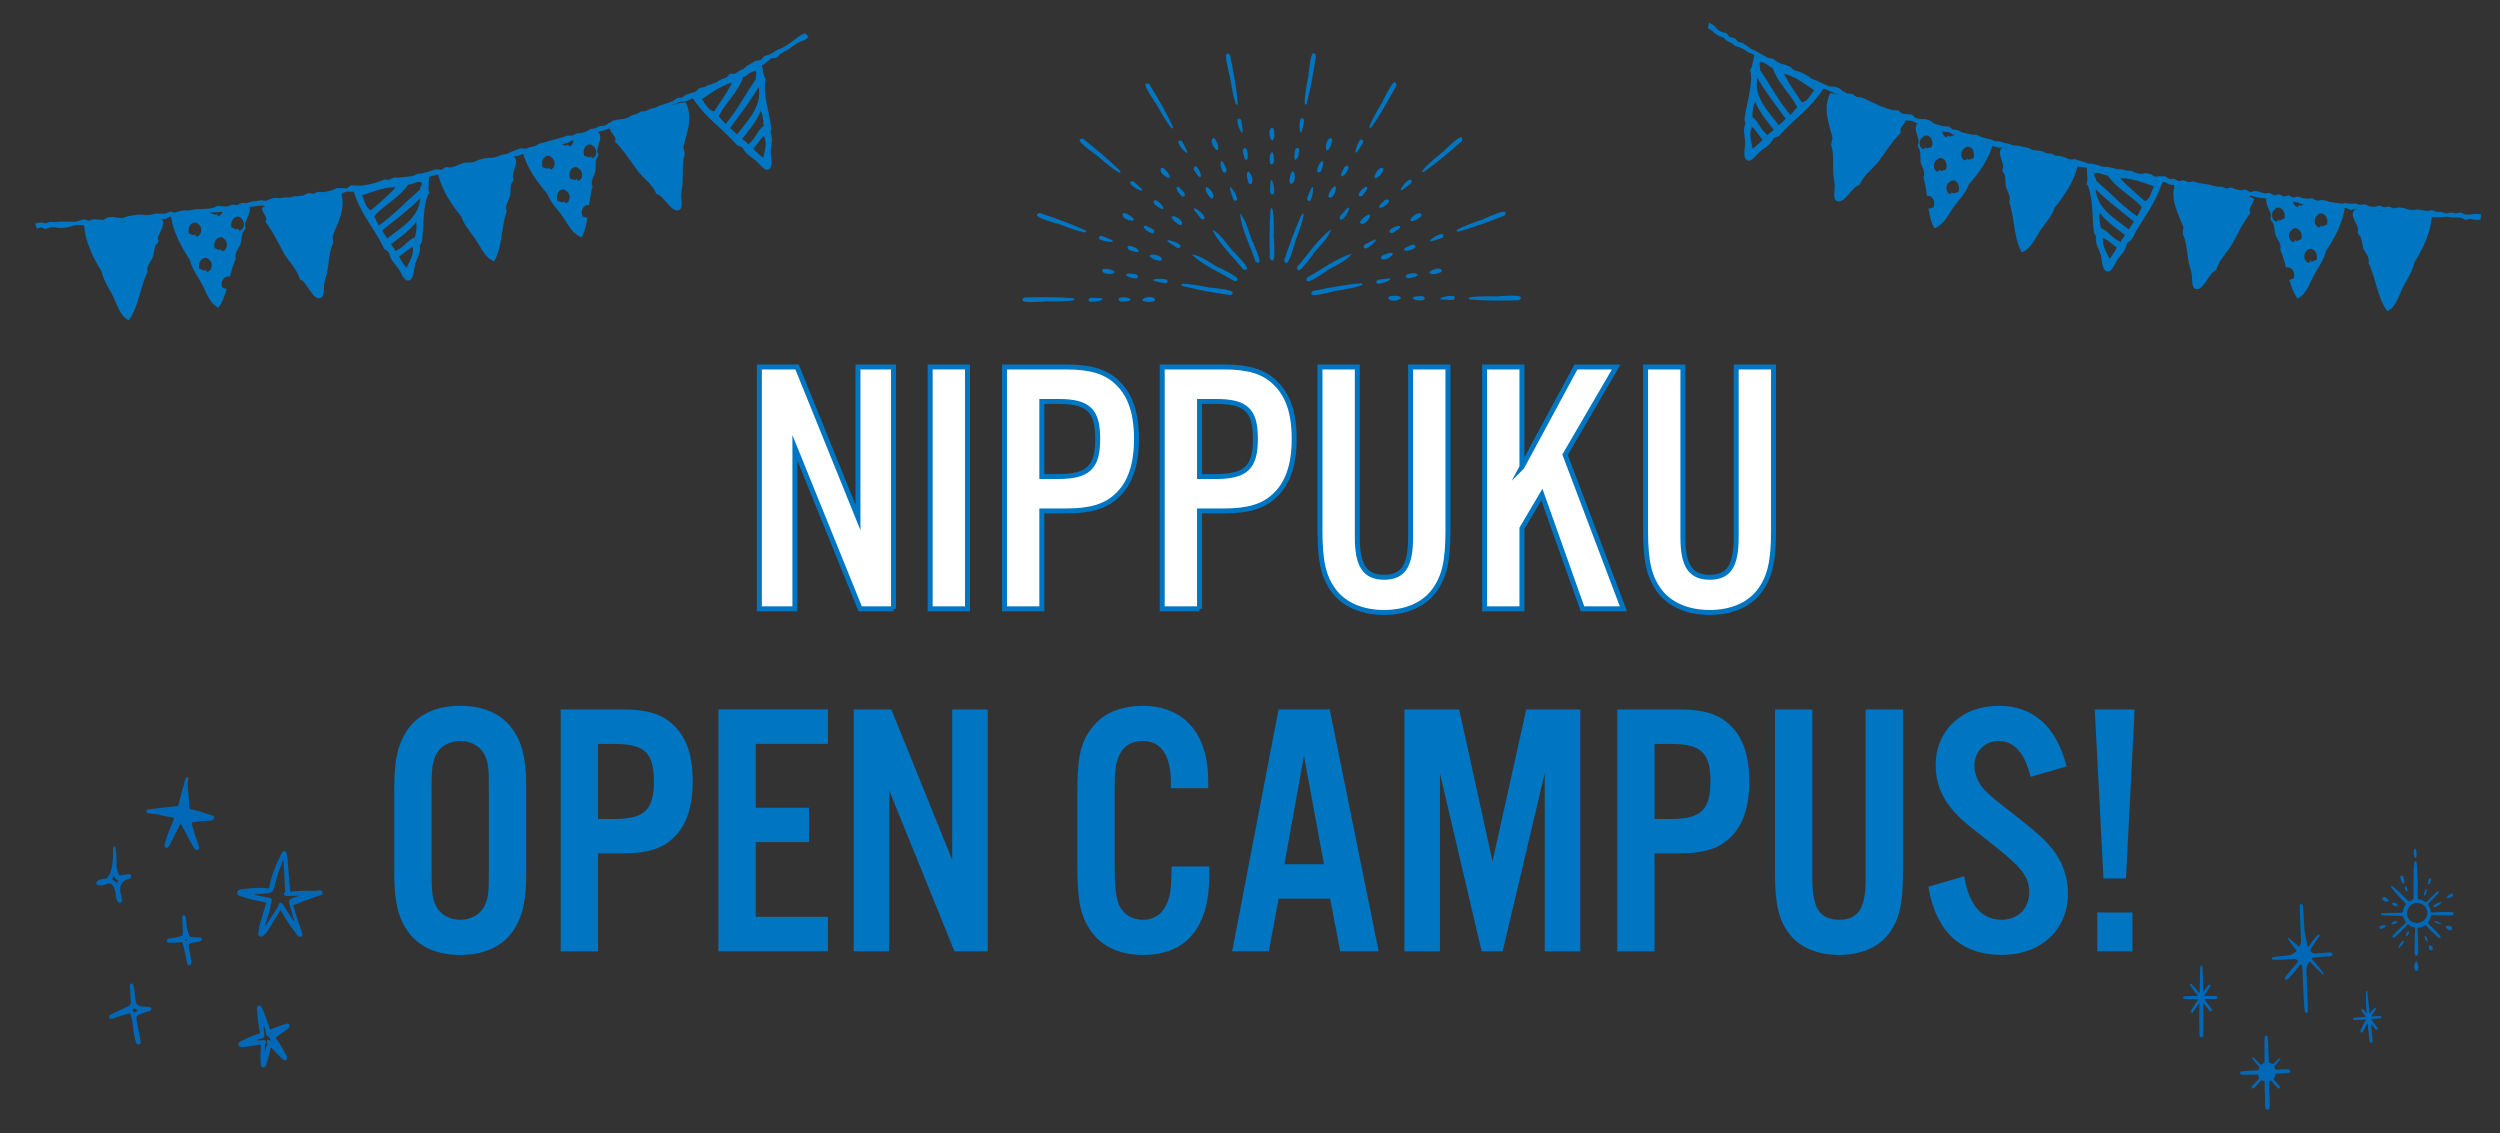 <?xml version="1.0" encoding="UTF-8"?>
<svg id="b" data-name="レイヤー 2" xmlns="http://www.w3.org/2000/svg" viewBox="0 0 750 340">
  <rect x="0" y="0" width="750" height="340" fill="#333333" stroke="none"/>
  <defs>
    <style>
      .j {
        fill: #0068b7;
      }

      .k {
        fill-rule: evenodd;
      }

      .k, .l {
        fill: #0075c2;
      }

      .m {
        fill: none;
      }

      .n {
        fill: #fff;
        stroke: #0075c2;
        stroke-miterlimit: 10;
        stroke-width: 1.49px;
      }
    </style>
  </defs>
  <g id="c" data-name="飾り">
    <g>
      <rect class="m" width="750" height="340"/>
      <g>
        <g>
          <g>
            <g>
              <path class="l" d="M449.76,88.8c1.01,.16,8.68-.86,5.93,1.29-4.9,.11-9.84,.18-14.73-.24-2.41-1.21,7.99-.95,8.8-.91v-.13Z"/>
              <path class="l" d="M418.62,88.71c4.57,.43-1.72,2.71-2.18,.64,.26-.77,1.58-.51,2.18-.64Z"/>
              <path class="l" d="M434.12,89.94c-4.48-.06-.29-1.31,1.48-1.16,.38-.01,.81,.04,.84,.55-.11,1.07-1.6,.51-2.32,.61Z"/>
              <path class="l" d="M426.26,88.83c.65-.17,1.76,.66,.82,1.18-.97,.21-2.65,.23-3.31-.54,.37-.77,1.65-.48,2.49-.64Z"/>
            </g>
            <g>
              <path class="l" d="M445.35,65.5c1-.19,7.86-3.78,6.01-.82-4.57,1.78-9.19,3.54-13.92,4.81-2.68-.32,7.18-3.63,7.95-3.87l-.04-.12Z"/>
              <path class="l" d="M416.06,76.07c4.45-1.16-.69,3.14-1.83,1.34-.02-.81,1.31-1.02,1.83-1.34Z"/>
              <path class="l" d="M431.05,71.92c-4.23,1.47-.72-1.13,.99-1.6,.35-.14,.78-.25,.98,.23,.26,1.04-1.33,1.02-1.97,1.36Z"/>
              <path class="l" d="M423.28,73.57c.55-.38,1.88,.01,1.17,.83-.84,.53-2.42,1.12-3.29,.63,.09-.85,1.38-1.02,2.12-1.46Z"/>
            </g>
            <g>
              <path class="l" d="M433.23,45.11c.87-.52,6.1-6.24,5.37-2.83-3.68,3.23-7.42,6.47-11.44,9.28-2.63,.62,5.51-5.86,6.15-6.35l-.08-.1Z"/>
              <path class="l" d="M409.33,65.07c3.78-2.61,.42,3.18-1.26,1.89-.3-.76,.88-1.41,1.26-1.89Z"/>
              <path class="l" d="M421.99,56.04c-3.47,2.83-1.07-.82,.39-1.84,.28-.25,.65-.5,1-.12,.6,.89-.9,1.41-1.39,1.96Z"/>
              <path class="l" d="M415.26,60.25c.39-.55,1.77-.63,1.39,.38-.6,.79-1.89,1.88-2.88,1.71-.21-.83,.95-1.43,1.49-2.09Z"/>
            </g>
            <g>
              <path class="l" d="M414.88,30.1c.64-.79,3.59-7.95,4.08-4.49-2.35,4.3-4.76,8.61-7.57,12.64-2.26,1.48,3.17-7.4,3.61-8.08l-.11-.07Z"/>
              <path class="l" d="M399.24,57.03c2.66-3.75,1.48,2.85-.54,2.2-.54-.61,.34-1.63,.54-2.2Z"/>
              <path class="l" d="M408.05,44.22c-2.29,3.85-1.28-.4-.27-1.86,.18-.33,.44-.69,.9-.45,.87,.63-.36,1.64-.63,2.31Z"/>
              <path class="l" d="M403.16,50.47c.17-.65,1.45-1.2,1.43-.12-.3,.94-1.13,2.41-2.12,2.59-.48-.71,.41-1.67,.69-2.48Z"/>
            </g>
            <g>
              <path class="l" d="M392.5,22.27c.33-.96,.66-8.7,2.3-5.62-.74,4.84-1.53,9.72-2.79,14.46-1.61,2.16,.45-8.04,.63-8.82l-.13-.03Z"/>
              <path class="l" d="M387.01,52.92c1.22-4.43,2.37,2.17,.25,2.25-.71-.39-.23-1.65-.25-2.25Z"/>
              <path class="l" d="M390.91,37.87c-.84,4.4-1.34,.06-.89-1.66,.05-.37,.18-.8,.69-.73,1.03,.3,.22,1.66,.19,2.39Z"/>
              <path class="l" d="M388.45,45.42c-.06-.67,.95-1.62,1.31-.6,.04,.99-.24,2.65-1.1,3.16-.7-.5-.19-1.71-.2-2.56Z"/>
            </g>
            <g>
              <path class="l" d="M368.79,22.57c-.02-1.02-2.36-8.4,.24-6.06,.96,4.81,1.89,9.66,2.32,14.55-.78,2.59-2.32-7.71-2.43-8.5l-.13,.02Z"/>
              <path class="l" d="M374.11,53.25c-.37-4.58,2.97,1.23,1.01,2.03-.8-.12-.78-1.47-1.01-2.03Z"/>
              <path class="l" d="M372.63,37.77c.72,4.42-1.24,.52-1.4-1.25-.08-.37-.11-.81,.4-.92,1.07-.07,.78,1.49,1,2.18Z"/>
              <path class="l" d="M372.91,45.71c-.28-.61,.34-1.85,1.02-1.01,.38,.92,.68,2.57,.04,3.35-.82-.23-.76-1.54-1.07-2.34Z"/>
            </g>
            <g>
              <path class="l" d="M346.61,30.96c-.36-.95-5.09-7.09-1.85-5.78,2.54,4.19,5.08,8.43,7.16,12.87,.15,2.7-4.82-6.45-5.19-7.16l-.12,.06Z"/>
              <path class="l" d="M362.11,57.97c-1.91-4.18,3.21,.14,1.64,1.57-.8,.16-1.24-1.11-1.64-1.57Z"/>
              <path class="l" d="M355.42,43.93c2.19,3.91-.99,.91-1.74-.7-.2-.32-.38-.72,.06-1.01,.98-.43,1.24,1.13,1.68,1.71Z"/>
              <path class="l" d="M358.39,51.3c-.47-.47-.31-1.86,.61-1.3,.67,.73,1.52,2.18,1.19,3.13-.85,.06-1.24-1.18-1.8-1.83Z"/>
            </g>
            <g>
              <path class="l" d="M328.64,46.43c-.67-.77-7.21-4.92-3.72-4.8,3.82,3.06,7.66,6.19,11.13,9.65,1.07,2.48-6.73-4.41-7.33-4.95l-.09,.1Z"/>
              <path class="l" d="M352.44,66.51c-3.23-3.27,3.06-.97,2.08,.91-.69,.42-1.54-.62-2.08-.91Z"/>
              <path class="l" d="M341.35,55.6c3.39,2.93-.62,1.19-1.88-.06-.3-.23-.6-.55-.29-.97,.77-.74,1.55,.64,2.17,1.03Z"/>
              <path class="l" d="M346.67,61.51c-.61-.28-.93-1.64,.13-1.43,.88,.46,2.18,1.53,2.19,2.54-.78,.35-1.57-.69-2.32-1.11Z"/>
            </g>
            <g>
              <path class="l" d="M317.04,67.12c-.89-.49-8.45-2.16-5.13-3.24,4.64,1.57,9.31,3.19,13.76,5.26,1.85,1.97-7.83-1.84-8.58-2.15l-.05,.12Z"/>
              <path class="l" d="M346.27,77.84c-4.15-1.97,2.55-1.96,2.26,.14-.51,.64-1.66-.06-2.26-.14Z"/>
              <path class="l" d="M332.13,71.39c4.19,1.59-.17,1.33-1.79,.58-.36-.12-.75-.31-.6-.81,.47-.96,1.67,.07,2.39,.22Z"/>
              <path class="l" d="M339.14,75.12c-.67-.06-1.43-1.22-.36-1.39,.98,.13,2.57,.69,2.92,1.64-.61,.6-1.71-.11-2.56-.25Z"/>
            </g>
            <g>
              <path class="l" d="M313.22,90.52c-1.01-.16-8.68,.86-5.93-1.29,4.9-.11,9.84-.18,14.73,.24,2.41,1.21-7.99,.95-8.8,.91v.13Z"/>
              <path class="l" d="M344.36,90.6c-4.57-.43,1.72-2.71,2.18-.64-.26,.77-1.58,.51-2.18,.64Z"/>
              <path class="l" d="M328.85,89.37c4.48,.06,.29,1.31-1.48,1.16-.38,.01-.81-.04-.84-.55,.11-1.07,1.6-.51,2.32-.61Z"/>
              <path class="l" d="M336.72,90.48c-.65,.17-1.76-.66-.82-1.18,.97-.21,2.65-.23,3.31,.54-.37,.77-1.65,.48-2.49,.64Z"/>
            </g>
          </g>
          <g>
            <g>
              <path class="l" d="M399.88,87.53c-1.02,.02-8.4,2.36-6.06-.24,4.81-.96,9.66-1.89,14.55-2.32,2.59,.78-7.71,2.32-8.5,2.43l.02,.13Z"/>
              <path class="l" d="M430.56,82.2c-3.94,.28-.15-2.17,1.62-1.49,1.38,.82-1.01,1.4-1.62,1.49Z"/>
              <path class="l" d="M415.08,83.69c4.46-.72,.51,1.23-1.25,1.4-.37,.08-.81,.11-.92-.4-.07-1.07,1.49-.78,2.18-1Z"/>
              <path class="l" d="M423.02,83.41c-.61,.28-1.85-.34-1.01-1.02,.92-.38,2.57-.68,3.35-.04-.23,.82-1.54,.76-2.34,1.07Z"/>
            </g>
            <g>
              <path class="l" d="M397.9,81.42c-.95,.36-7.09,5.09-5.78,1.85,4.34-2.37,8.84-5.84,13.44-7.14-1.66,2.3-5.23,3.59-7.73,5.18l.06,.12Z"/>
              <path class="l" d="M424.91,65.93c-4.18,1.91,.14-3.21,1.57-1.64,.16,.8-1.11,1.24-1.57,1.64Z"/>
              <path class="l" d="M410.87,72.61c3.95-2.2,.9,.98-.7,1.74-.32,.2-.72,.38-1.01-.06-.43-.98,1.13-1.24,1.71-1.68Z"/>
              <path class="l" d="M418.23,69.64c-.48,.47-1.86,.31-1.3-.61,.73-.67,2.18-1.52,3.13-1.19,.06,.85-1.18,1.24-1.83,1.8Z"/>
            </g>
            <g>
              <path class="l" d="M393.95,76.36c-.77,.67-4.92,7.21-4.8,3.72,3.27-3.71,6.31-8.51,10.19-11.31-.78,2.73-3.68,5.16-5.49,7.51l.1,.09Z"/>
              <path class="l" d="M414.03,52.56c-3.27,3.23-.97-3.06,.91-2.08,.42,.69-.62,1.54-.91,2.08Z"/>
              <path class="l" d="M403.12,63.65c3.58-4.37,.31,3.09-1.03,2.17-.74-.77,.64-1.55,1.03-2.17Z"/>
              <path class="l" d="M409.02,58.34c-.28,.61-1.64,.93-1.43-.13,.46-.88,1.53-2.18,2.54-2.19,.35,.78-.69,1.57-1.11,2.32Z"/>
            </g>
            <g>
              <path class="l" d="M388.5,72.96c-.49,.89-2.16,8.45-3.24,5.13,1.57-4.64,3.19-9.31,5.26-13.76,1.97-1.85-1.84,7.84-2.15,8.58l.12,.05Z"/>
              <path class="l" d="M399.23,43.73c-1.97,4.15-1.96-2.55,.14-2.26,.64,.51-.06,1.66-.14,2.26Z"/>
              <path class="l" d="M392.77,57.88c1.61-4.22,1.32,.17,.58,1.79-.12,.36-.31,.75-.81,.6-.96-.47,.07-1.67,.22-2.39Z"/>
              <path class="l" d="M396.51,50.86c-.06,.67-1.22,1.43-1.39,.36,.13-.98,.69-2.57,1.64-2.92,.6,.61-.11,1.71-.25,2.56Z"/>
            </g>
            <g>
              <path class="l" d="M382.22,71.62c-.16,1.01,.86,8.68-1.29,5.93-.11-4.9-.18-9.84,.24-14.73,1.21-2.41,.95,7.99,.91,8.8h.13Z"/>
              <path class="l" d="M382.31,40.49c-.43,4.57-2.71-1.72-.64-2.18,.77,.26,.51,1.58,.64,2.18Z"/>
              <path class="l" d="M381.08,55.99c.06-4.48,1.31-.29,1.16,1.48,.01,.38-.04,.81-.55,.84-1.07-.11-.51-1.6-.61-2.32Z"/>
              <path class="l" d="M382.19,48.12c.17,.65-.66,1.76-1.18,.82-.21-.97-.23-2.65,.54-3.31,.77,.37,.48,1.65,.64,2.49Z"/>
            </g>
            <g>
              <path class="l" d="M375.87,72.52c.19,1,3.78,7.86,.82,6.01-1.58-4.69-4.21-9.72-4.7-14.48,1.97,2.04,2.63,5.77,3.76,8.51l.12-.04Z"/>
              <path class="l" d="M365.29,43.23c1.16,4.45-3.14-.69-1.34-1.83,.81-.02,1.02,1.31,1.34,1.83Z"/>
              <path class="l" d="M369.44,58.22c-1.48-4.27,1.13-.72,1.6,.99,.14,.35,.25,.78-.23,.98-1.04,.26-1.02-1.33-1.36-1.97Z"/>
              <path class="l" d="M367.79,50.45c.38,.55-.01,1.88-.83,1.17-.53-.84-1.12-2.42-.63-3.29,.85,.09,1.02,1.38,1.46,2.12Z"/>
            </g>
            <g>
              <path class="l" d="M370.2,75.53c.52,.87,6.24,6.1,2.83,5.37-3.09-3.87-7.28-7.69-9.37-12,2.55,1.24,4.44,4.52,6.44,6.71l.1-.08Z"/>
              <path class="l" d="M350.25,51.63c2.61,3.78-3.18,.42-1.89-1.26,.76-.3,1.41,.88,1.89,1.26Z"/>
              <path class="l" d="M359.27,64.29c-3.68-4.28,3.1,.23,1.96,1.39-.89,.6-1.42-.9-1.96-1.39Z"/>
              <path class="l" d="M355.06,57.55c.55,.39,.63,1.77-.38,1.39-.79-.6-1.88-1.89-1.71-2.88,.83-.21,1.43,.95,2.09,1.49Z"/>
            </g>
            <g>
              <path class="l" d="M365.9,80.3c.79,.64,7.95,3.59,4.49,4.08-4.23-2.58-9.48-4.74-12.91-8.07,2.82,.29,5.72,2.73,8.35,4.11l.07-.11Z"/>
              <path class="l" d="M338.98,64.66c3.75,2.66-2.85,1.48-2.2-.54,.61-.54,1.63,.34,2.2,.54Z"/>
              <path class="l" d="M351.79,73.48c-3.88-2.32,.4-1.27,1.86-.27,.33,.18,.69,.44,.45,.9-.63,.87-1.64-.36-2.31-.63Z"/>
              <path class="l" d="M345.53,68.58c.65,.17,1.2,1.45,.12,1.43-.94-.3-2.41-1.13-2.59-2.12,.71-.48,1.67,.41,2.48,.69Z"/>
            </g>
            <g>
              <path class="l" d="M363.49,86.25c.96,.33,8.7,.66,5.62,2.3-4.84-.74-9.72-1.53-14.46-2.79-2.17-1.61,8.04,.45,8.82,.63l.03-.13Z"/>
              <path class="l" d="M332.85,80.77c4.43,1.22-2.17,2.37-2.25,.25,.39-.71,1.65-.23,2.25-.25Z"/>
              <path class="l" d="M347.9,84.67c-4.4-.84-.06-1.34,1.66-.89,.37,.05,.8,.18,.73,.69-.3,1.03-1.66,.22-2.39,.19Z"/>
              <path class="l" d="M340.34,82.21c.67-.06,1.62,.95,.6,1.31-.99,.04-2.65-.24-3.16-1.1,.5-.7,1.71-.19,2.56-.2Z"/>
            </g>
          </g>
        </g>
        <g>
          <path class="n" d="M268.06,182.65h-10.01l-19.58-48.3v48.3h-10.66V110.09h11.31l18.27,45.14v-45.14h10.66v72.56Z"/>
          <path class="n" d="M290.25,182.65h-11.2V110.09h11.2v72.56Z"/>
          <path class="n" d="M312.55,182.65h-11.2V110.09h18.6c7.29,0,11.86,1.41,15.23,4.68,3.92,3.7,5.77,9.14,5.77,16.86s-1.85,13.27-5.77,16.97c-3.37,3.26-7.94,4.68-15.23,4.68h-7.4v29.37Zm4.9-39.7c9.03,0,11.86-2.72,11.86-11.31s-2.83-11.2-11.86-11.2h-4.9v22.52h4.9Z"/>
          <path class="n" d="M359.86,182.65h-11.2V110.09h18.6c7.29,0,11.86,1.41,15.23,4.68,3.92,3.7,5.77,9.14,5.77,16.86s-1.85,13.27-5.77,16.97c-3.37,3.26-7.94,4.68-15.23,4.68h-7.4v29.37Zm4.9-39.7c9.03,0,11.86-2.72,11.86-11.31s-2.83-11.2-11.86-11.2h-4.9v22.52h4.9Z"/>
          <path class="n" d="M434.38,110.09v49.17c0,9.14-1.09,13.82-4.13,17.95-3.15,4.24-8.49,6.53-15.01,6.53s-11.97-2.28-15.12-6.53c-3.05-4.13-4.13-8.81-4.13-17.95v-49.17h11.2v51.02c0,8.59,2.28,12.07,8.05,12.07s7.94-3.48,7.94-12.07v-51.02h11.2Z"/>
          <path class="n" d="M456.57,140.12l16.21-30.02h12.08l-15.34,26.32,17.51,46.23h-12.29l-12.18-34.27-5.98,10.12v24.15h-11.2V110.09h11.2v30.02Z"/>
          <path class="n" d="M532.06,110.09v49.17c0,9.14-1.09,13.82-4.13,17.95-3.15,4.24-8.48,6.53-15.01,6.53s-11.97-2.28-15.12-6.53c-3.05-4.13-4.13-8.81-4.13-17.95v-49.17h11.2v51.02c0,8.59,2.28,12.07,8.05,12.07s7.94-3.48,7.94-12.07v-51.02h11.2Z"/>
          <path class="l" d="M157.87,262.33c0,8.16-1.2,13.05-4.13,17.19-3.26,4.57-8.7,6.96-15.66,6.96s-12.4-2.39-15.66-6.96c-2.94-4.13-4.13-9.03-4.13-17.19v-26.43c0-8.16,1.2-13.05,4.13-17.19,3.26-4.57,8.7-6.96,15.66-6.96s12.4,2.39,15.66,6.96c2.94,4.13,4.13,9.03,4.13,17.19v26.43Zm-28.39-.22c0,5.77,.33,7.72,1.41,9.9,1.31,2.39,4.02,3.92,7.18,3.92s5.87-1.52,7.18-3.92c1.2-2.28,1.41-4.02,1.41-9.9v-26c0-5.87-.22-7.61-1.41-9.9-1.31-2.39-4.02-3.92-7.18-3.92s-5.87,1.52-7.18,3.92c-1.09,2.18-1.41,4.13-1.41,9.9v26Z"/>
          <path class="l" d="M179.41,285.39h-11.2v-72.56h18.6c7.29,0,11.86,1.41,15.23,4.68,3.92,3.7,5.77,9.14,5.77,16.86s-1.85,13.27-5.77,16.97c-3.37,3.26-7.94,4.68-15.23,4.68h-7.4v29.37Zm4.9-39.7c9.03,0,11.86-2.72,11.86-11.31s-2.83-11.2-11.86-11.2h-4.9v22.52h4.9Z"/>
          <path class="l" d="M248.37,223.16h-21.65v19.15h15.99v10.33h-15.99v22.41h21.65v10.33h-32.85v-72.56h32.85v10.33Z"/>
          <path class="l" d="M296.34,285.39h-10.01l-19.58-48.3v48.3h-10.66v-72.56h11.31l18.27,45.14v-45.14h10.66v72.56Z"/>
          <path class="l" d="M351.27,236.44v-1.52c0-8.38-2.94-12.62-8.48-12.62-3.05,0-5.44,1.31-6.64,3.59-1.41,2.39-1.74,4.57-1.74,10.44v24.15c0,5.55,.33,8.38,1.2,10.77,1.09,2.83,3.92,4.68,7.18,4.68,4.13,0,6.85-2.39,8.05-7.18,.44-1.85,.54-3.48,.65-8.81h11.31v2.5c0,15.77-6.85,24.04-19.91,24.04-7.29,0-13.05-2.83-16.21-8.05-2.72-4.46-3.48-8.7-3.48-19.47v-20.34c0-11.53,.87-15.56,4.24-20.12,3.15-4.35,8.59-6.74,15.34-6.74,12.4,0,19.69,8.27,19.69,22.52v2.18h-11.2Z"/>
          <path class="l" d="M383.58,269.61l-2.94,15.77h-10.99l13.92-72.56h15.34l14.69,72.56h-11.53l-3.04-15.77h-15.45Zm7.61-42.86l-5.87,32.53h11.86l-5.98-32.53Z"/>
          <path class="l" d="M474.08,285.39h-10.66v-53.41l-12.62,53.41h-6.31l-12.51-53.41v53.41h-10.66v-72.56h16.43l10.01,45.58,10.12-45.58h16.21v72.56Z"/>
          <path class="l" d="M496.37,285.39h-11.2v-72.56h18.6c7.29,0,11.86,1.41,15.23,4.68,3.92,3.7,5.77,9.14,5.77,16.86s-1.85,13.27-5.77,16.97c-3.37,3.26-7.94,4.68-15.23,4.68h-7.4v29.37Zm4.9-39.7c9.03,0,11.86-2.72,11.86-11.31s-2.83-11.2-11.86-11.2h-4.9v22.52h4.9Z"/>
          <path class="l" d="M570.89,212.83v49.17c0,9.14-1.09,13.82-4.13,17.95-3.15,4.24-8.48,6.53-15.01,6.53s-11.97-2.28-15.12-6.53c-3.05-4.13-4.13-8.81-4.13-17.95v-49.17h11.2v51.02c0,8.59,2.28,12.07,8.05,12.07s7.94-3.48,7.94-12.07v-51.02h11.2Z"/>
          <path class="l" d="M609.18,233.06c-1.74-7.18-5-10.77-9.57-10.77-4.13,0-7.29,3.15-7.29,7.4,0,2.5,1.09,5.22,3.05,7.29q1.85,2.07,9.57,7.94c6.09,4.79,8.38,6.85,10.77,9.79,2.94,3.59,4.68,8.38,4.68,13.27,0,10.99-8.05,18.49-19.91,18.49s-19.69-6.64-21.97-20.45l10.77-3.15c1.42,8.7,5.22,13.05,11.21,13.05,4.89,0,8.27-3.37,8.27-8.27,0-4.57-2.28-7.51-10.77-14.14-10.12-7.94-10.55-8.38-13.27-11.86-2.61-3.37-4.02-7.61-4.02-12.07,0-10.44,7.83-17.84,18.93-17.84,10.33,0,17.3,6.2,20.34,18.17l-10.77,3.15Z"/>
          <path class="l" d="M631.04,263.52l-2.61-50.69h11.97l-2.61,50.69h-6.74Zm8.7,21.86h-10.55v-11.64h10.55v11.64Z"/>
        </g>
        <g>
          <g id="d" data-name="hSPVzG">
            <path class="j" d="M659.82,300.94c-.15,.04-.18,.18-.25,.27-.52,.75-1.03,1.5-1.55,2.25-.04,.05-.07,.11-.11,.15-.14,.17-.32,.27-.53,.14-.23-.15-.21-.36-.08-.57,.3-.47,.61-.93,.91-1.4,.38-.58,.77-1.16,1.15-1.74,.05-.08,.17-.16,.09-.26-.04-.05-.16-.04-.25-.04-1.13,.03-2.25,.02-3.38-.03-.16,0-.33-.03-.49-.05-.23-.03-.38-.14-.37-.39,.01-.25,.19-.35,.41-.37,.44-.04,.88-.07,1.33-.08,.72-.02,1.44-.02,2.16-.03,.13,0,.32,.07,.39-.05,.07-.13-.11-.23-.18-.34-.51-.69-1.04-1.37-1.55-2.06-.13-.17-.25-.35-.36-.53-.11-.2-.35-.42-.08-.63,.27-.2,.43,.08,.59,.25,.67,.71,1.27,1.48,1.89,2.23,.08,.1,.16,.19,.26,.3,.11-.14,.07-.28,.08-.41,.04-2.02,.07-4.05,.12-6.07,0-.42,.04-.83,.07-1.25,.02-.23,.02-.5,.33-.51,.31,0,.34,.27,.34,.49,.06,1.4,.11,2.81,.15,4.21,.03,.91,.03,1.82,.04,2.73,0,.12,.01,.25,.02,.38,.16-.01,.19-.14,.25-.22,.37-.52,.72-1.04,1.09-1.55,.16-.21,.35-.54,.66-.32,.32,.22,.07,.52-.06,.74-.42,.68-.87,1.34-1.3,2.01-.11,.18-.37,.37-.29,.54,.09,.18,.39,.07,.6,.07,.82,0,1.64-.02,2.47-.03,.11,0,.23,0,.34,.01,.26,.05,.45,.19,.44,.48,0,.27-.18,.41-.43,.45-.16,.02-.33,.02-.49,.02-.97,0-1.94,0-2.92,0-.02,.21,.11,.29,.19,.39,.58,.75,1.17,1.49,1.76,2.24,.06,.08,.12,.16,.18,.24,.16,.23,.28,.49,0,.7-.27,.21-.5,.06-.69-.17-.49-.61-.98-1.23-1.47-1.84-.08-.1-.13-.22-.28-.28-.08,.14-.04,.29-.04,.44,.03,2.91,.09,5.82,.04,8.73,0,.19-.01,.38-.05,.57-.07,.28-.24,.48-.56,.47-.3,0-.47-.19-.53-.45-.05-.19-.05-.4-.06-.6-.05-2.92,0-5.85,0-8.77,0-.15,.04-.3-.04-.44Z"/>
          </g>
          <g>
            <g id="e" data-name="wHSS7w">
              <path class="j" d="M692.45,284.13c.78-1.11,1.53-2.14,2.37-3.11,.17-.19,.35-.38,.55-.55,.13-.12,.31-.21,.47-.05,.16,.16,.01,.3-.07,.43-.85,1.31-1.7,2.62-2.56,3.92-.18,.27-.16,.43,.06,.65,.46,.46,.94,.7,1.63,.62,1.31-.15,2.63-.22,3.94-.32,.25-.02,.49,0,.69,.17,.17,.15,.2,.35,.15,.56-.07,.27-.29,.4-.54,.42-.42,.04-.84,.06-1.26,.09-1.21,.09-2.41,.18-3.62,.27-.09,0-.19,.02-.28,.04-.53,.12-.58,.26-.22,.67,.91,1.05,1.85,2.07,2.68,3.18,.25,.34,.49,.69,.64,1.08,.03,.07,.15,.17,.03,.25-.1,.06-.17-.04-.24-.1-.57-.53-1.15-1.04-1.7-1.58-.7-.7-1.4-1.41-2.06-2.15-.26-.28-.36-.2-.51,.07-.42,.78-.7,1.59-.67,2.49,.13,3.4,.26,6.79,.39,10.19,.02,.6,.04,1.2,.05,1.79,0,.31-.02,.65-.4,.69-.43,.05-.5-.32-.54-.63-.18-1.28-.27-2.57-.33-3.86-.13-2.92-.24-5.84-.37-8.76-.02-.4-.07-.78-.28-1.13-.15-.26-.25-.25-.42-.02-.98,1.29-2.03,2.52-3.11,3.73-.2,.22-.41,.44-.64,.63-.21,.17-.45,.2-.67,0-.2-.19-.18-.42-.05-.64,.21-.37,.49-.68,.76-1,1-1.17,2-2.33,2.96-3.53,.2-.25,.18-.39-.06-.59-.33-.27-.67-.4-1.12-.37-1.75,.12-3.5,.27-5.25,.25-.29,0-.57-.03-.86-.04-.23,0-.45-.06-.47-.34-.01-.28,.22-.35,.43-.4,.75-.16,1.5-.25,2.26-.33,.7-.07,1.41-.14,2.11-.19,.69-.04,1.29-.32,1.84-.71,.2-.14,.4-.28,.6-.41,.24-.15,.26-.28,.06-.51-.82-.98-1.56-2.03-2.22-3.12-.04-.07-.08-.14-.12-.21-.06-.1-.12-.21-.01-.29,.09-.07,.18,.01,.25,.08,.23,.19,.46,.39,.68,.58,.69,.6,1.39,1.18,2.06,1.79,.25,.23,.35,.17,.48-.12,.27-.59,.42-1.2,.37-1.85-.22-3.35-.31-6.71-.38-10.07,0-.26,.02-.51,.34-.56,.32-.05,.48,.15,.55,.42,.16,.57,.16,1.16,.2,1.74,.12,1.97,.18,3.94,.35,5.9,.08,.9,.35,1.78,.53,2.66,.13,.64,.23,1.28,.44,1.9,.02,.06,.06,.12,.12,.24Z"/>
            </g>
            <g id="f" data-name="iTDQTj">
              <path class="j" d="M680.91,328.34c0,1.11,0,2.22,0,3.32,0,.23,0,.47-.05,.69-.07,.33-.26,.57-.63,.57-.36,0-.56-.23-.63-.57-.05-.24-.06-.49-.07-.73-.05-2.26-.09-4.52-.14-6.79,0-.22,.07-.48-.27-.53-.32-.05-.6-.4-.96,.05-.54,.68-1.18,1.29-1.78,1.93-.22,.23-.47,.41-.75,.15-.28-.26-.14-.52,.09-.76,.6-.62,1.18-1.25,1.79-1.86,.21-.21,.33-.39,.13-.67-.17-.23-.01-.65-.32-.75-.26-.09-.58,0-.87,0-1.11,.02-2.22,.04-3.32,.06-.18,0-.37,0-.55-.02-.31-.03-.54-.17-.54-.51,0-.31,.19-.49,.48-.52,.52-.06,1.04-.11,1.56-.15,1.03-.07,2.06-.12,3.09-.17,.21-.01,.39-.01,.45-.28,.05-.27,.35-.5,.04-.83-.54-.59-1.03-1.22-1.54-1.84-.11-.13-.21-.26-.3-.41-.09-.15-.27-.3-.06-.48,.19-.15,.32,.02,.43,.13,.33,.32,.66,.64,.98,.98,.31,.32,.6,.66,.92,.98,.07,.07,.15,.27,.28,.13,.26-.29,.58-.44,.9-.62,.16-.08,.08-.31,.08-.48,0-1.99,0-3.97,0-5.96,0-.41,.04-.83,.07-1.24,.02-.26,.15-.45,.42-.46,.28-.01,.43,.18,.46,.43,.06,.52,.11,1.04,.13,1.56,.07,1.86,.14,3.72,.19,5.58,0,.34,.05,.61,.46,.64,.06,0,.12,.03,.17,.07,.5,.45,.83,.18,1.2-.22,.37-.41,.79-.77,1.2-1.14,.11-.1,.24-.25,.4-.12,.19,.15,.04,.31-.07,.44-.48,.58-.96,1.17-1.47,1.72-.37,.4,.02,.71,.06,1.06,.04,.29,.32,.16,.5,.16,1.03-.02,2.06-.06,3.09-.09,.18,0,.37,.01,.55,.05,.25,.06,.39,.23,.4,.5,0,.26-.13,.45-.38,.52-.2,.06-.42,.08-.64,.09-1.01,.06-2.03,.11-3.04,.15-.27,.01-.39,.08-.39,.37,0,.31-.13,.58-.34,.79-.34,.34-.26,.59,.05,.9,.46,.46,.87,.95,1.3,1.44,.1,.11,.2,.24,.27,.37,.1,.18,.1,.36-.08,.5-.17,.13-.35,.11-.51-.02-.13-.11-.24-.23-.36-.36-.49-.55-.98-1.1-1.46-1.67-.15-.18-.29-.22-.52-.14-.24,.08-.24,.24-.24,.43,0,1.22,0,2.43,0,3.65h.13Z"/>
            </g>
            <g id="g" data-name="Rvyysr">
              <g>
                <path class="j" d="M725.32,265.3c0,.96,0,2.54,0,4.11,0,.29,.09,.4,.36,.43,.68,.09,1.3,.33,1.84,.74,.27,.21,.39,.03,.55-.13,.87-.85,1.73-1.72,2.62-2.55,.24-.22,.57-.72,.87-.43,.32,.31-.17,.62-.39,.86-.84,.91-1.7,1.79-2.57,2.67-.2,.21-.26,.34-.07,.6,.4,.53,.61,1.15,.7,1.8,.04,.28,.13,.36,.43,.34,1.75-.1,3.5-.18,5.25-.16,.27,0,.55,.04,.82,.09,.21,.03,.33,.18,.35,.39,.02,.24-.1,.42-.32,.47-.26,.06-.54,.08-.81,.08-1.75,.02-3.5,.04-5.25-.08-.32-.02-.42,.09-.47,.38-.09,.6-.33,1.16-.71,1.64-.22,.28-.14,.42,.08,.63,1.09,1.04,2.16,2.12,3.15,3.25,.11,.13,.22,.26,.32,.4,.11,.15,.13,.32-.01,.47-.16,.16-.35,.15-.51,.03-.18-.13-.35-.28-.51-.43-1.07-.99-2.11-2.02-3.09-3.1-.23-.26-.39-.3-.67-.09-.46,.35-1.02,.5-1.58,.56-.36,.04-.44,.17-.42,.51,.15,2.26,.19,4.53,.22,6.79,0,.38-.1,.7-.32,1-.11,.14-.23,.17-.4,.18-.25,.02-.21-.19-.26-.31-.12-.27-.16-.55-.15-.85,.06-2.21,0-4.43,.18-6.64,.04-.49-.07-.74-.59-.83-.47-.08-.91-.29-1.25-.67-.2-.23-.35-.17-.54,.04-1.15,1.23-2.32,2.44-3.57,3.56-.21,.19-.44,.49-.74,.2-.31-.3-.05-.55,.17-.78,1.15-1.23,2.35-2.41,3.6-3.53,.21-.18,.18-.32,.03-.51-.3-.38-.52-.81-.63-1.28-.07-.31-.24-.39-.54-.39-1.84-.05-3.68,0-5.51-.15-.28-.02-.68,.05-.7-.33-.02-.43,.43-.34,.67-.35,1.78-.06,3.57-.09,5.36-.1,.37,0,.54-.06,.58-.48,.06-.64,.29-1.24,.69-1.75,.23-.29,.2-.46-.05-.72-1.32-1.37-2.67-2.72-3.83-4.24-.17-.22-.57-.49-.3-.76,.24-.23,.51,.16,.72,.32,1.51,1.2,2.85,2.58,4.21,3.94,.25,.25,.42,.24,.78,.15,.91-.23,.98-.77,.97-1.59-.05-2.71-.02-5.43,.01-8.14,0-.59,.1-1.19,.19-1.77,.03-.2,.09-.45,.4-.45,.31,0,.27,.22,.3,.43,.33,1.95,.17,3.93,.39,6.52Zm-3.22,8.67c.03,1.75,1.08,2.85,2.97,2.92,1.67,.05,3.1-1.32,3.15-2.97,.05-1.6-1.39-3.03-3.06-3.05-1.65-.02-3.02,1.36-3.05,3.11Z"/>
                <path class="j" d="M724.31,289.9c-.04-.44,.07-.84,.3-1.22,.08-.12,.12-.23,.29-.24,.19,0,.19,.14,.25,.26,.32,.63,.41,1.29,.3,1.99-.05,.3-.17,.54-.5,.56-.36,.03-.53-.19-.58-.52-.04-.27-.05-.55-.08-.82Z"/>
                <path class="j" d="M724.09,255.72c.02-.3,0-.58,.12-.83,.07-.14,.15-.27,.34-.25,.16,.02,.25,.12,.27,.26,.1,.69,.3,1.36,.11,2.07-.05,.17-.1,.36-.28,.38-.22,.03-.33-.17-.38-.34-.14-.43-.13-.87-.17-1.28Z"/>
                <path class="j" d="M721.31,264.38c0,.1,0,.12,0,.13-.04,.21,0,.52-.2,.58-.24,.07-.36-.22-.47-.4-.27-.42-.44-.89-.53-1.38-.05-.26,0-.53,.3-.62,.29-.08,.45,.11,.56,.33,.22,.45,.29,.94,.33,1.35Z"/>
                <path class="j" d="M734.35,277.73c.35,0,.63,.02,.87,.14,.34,.17,.51,.46,.37,.84-.12,.34-.54,.49-.9,.33-.38-.18-.66-.48-.92-.8-.18-.22-.13-.41,.18-.47,.15-.03,.3-.03,.38-.04Z"/>
                <path class="j" d="M715.92,270.48c-.38-.06-.75-.16-1.05-.44-.19-.17-.3-.38-.18-.64,.13-.27,.37-.33,.65-.27,.4,.09,.72,.3,.98,.61,.13,.15,.31,.35,.21,.54-.1,.21-.37,.2-.61,.2Z"/>
                <path class="j" d="M732.59,270.65c-.58,.67-1.28,1.17-2.1,1.47-.15,.05-.35,.09-.46-.1-.1-.16-.02-.31,.1-.41,.72-.58,1.52-.93,2.46-.97Z"/>
                <path class="j" d="M734.44,269.47c-.19,0-.31,.02-.39-.1-.09-.13,.02-.23,.09-.32,.27-.38,.64-.67,1.03-.91,.26-.16,.51-.08,.66,.17,.15,.24,.08,.49-.14,.63-.4,.26-.84,.45-1.26,.52Z"/>
                <path class="j" d="M715.21,277.54c.17,.04,.44-.02,.52,.19,.09,.25-.15,.4-.34,.51-.35,.22-.73,.38-1.15,.39-.18,0-.35-.05-.41-.24-.06-.18,0-.34,.15-.46,.35-.28,.77-.35,1.23-.39Z"/>
                <path class="j" d="M728.63,284.22c.04-.22-.05-.55,.34-.61,.37-.06,.9,.5,.89,.92,0,.34-.19,.55-.53,.58-.39,.04-.69-.33-.69-.89Z"/>
                <path class="j" d="M721.11,282.53c-.04,.25-.19,.48-.34,.71-.25,.39-.54,.75-.91,1.04-.07,.06-.15,.15-.27,.07-.1-.07-.12-.15-.06-.26,.32-.61,.68-1.19,1.11-1.72,.08-.1,.19-.14,.32-.11,.13,.03,.14,.14,.14,.27Z"/>
                <path class="j" d="M718.01,270.76c.42,.05,.77,.18,1.06,.44,.15,.13,.25,.3,.13,.5-.11,.18-.28,.24-.48,.2-.35-.08-.67-.26-.94-.49-.13-.1-.2-.25-.14-.41,.07-.19,.23-.23,.37-.23Z"/>
                <path class="j" d="M728.35,264.94c.12-.46,.2-.82,.3-1.18,.06-.21,.22-.31,.43-.26,.22,.05,.31,.23,.26,.43-.1,.38-.25,.74-.38,1.11-.07,.19-.23,.26-.41,.19-.17-.06-.2-.21-.2-.28Z"/>
                <path class="j" d="M717.79,277.3c-.14-.02-.3,.05-.36-.13-.05-.15,.04-.26,.15-.35,.37-.27,.77-.44,1.23-.46,.19,0,.36,.05,.39,.25,.03,.17-.1,.29-.25,.35-.38,.16-.77,.28-1.17,.34Z"/>
                <path class="j" d="M728.01,266.58c.08,.74-.15,1.32-.4,1.89-.05,.11-.15,.19-.29,.17-.1-.02-.14-.1-.13-.19,.05-.69,.19-1.33,.82-1.87Z"/>
                <path class="j" d="M728.27,282.62c-.53-.38-.78-.9-.88-1.5-.02-.12-.04-.25,.11-.3,.11-.04,.2,.01,.26,.11,.35,.51,.53,1.07,.51,1.69Z"/>
                <path class="j" d="M722.25,267.13c-.03,.16,.04,.31-.12,.36-.14,.04-.23-.05-.29-.16-.19-.34-.39-.68-.42-1.09,0-.17-.03-.36,.21-.4,.19-.03,.28,.1,.33,.25,.11,.36,.2,.72,.29,1.03Z"/>
                <path class="j" d="M732.43,277.34c-.78-.07-1.33-.38-1.9-.65-.1-.05-.16-.14-.11-.25,.04-.11,.14-.14,.25-.11,.62,.18,1.24,.37,1.76,1.01Z"/>
                <path class="j" d="M721.92,280.89c-.13-.02-.15-.09-.13-.19,.07-.39,.17-.77,.42-1.09,.13-.18,.33-.24,.46-.02,.15,.25,0,.5-.15,.71-.16,.24-.33,.48-.59,.59Z"/>
              </g>
            </g>
            <g id="h" data-name="naA9HS">
              <path class="j" d="M709.78,305.84c-.81,.04-1.61,.09-2.41,.13-.31,.02-.62,.03-.94,.03-.23,0-.48-.03-.49-.32-.01-.28,.21-.36,.45-.37,.97-.08,1.94-.16,2.91-.24,.14-.01,.33,.05,.39-.09,.05-.12-.1-.22-.18-.32-.32-.46-.66-.9-.98-1.36-.13-.18-.27-.4-.01-.58,.22-.15,.39,.01,.53,.18,.3,.37,.6,.74,.96,1.18-.05-.82-.09-1.54-.15-2.26-.1-1.3-.08-2.6-.07-3.9,0-.17,.02-.33,.08-.5,.03-.09,.05-.19,.16-.19,.13,0,.14,.13,.15,.24,.11,.98,.22,1.96,.32,2.94,.13,1.2,.25,2.4,.38,3.64,.26-.14,.34-.37,.48-.55,.28-.34,.54-.7,.88-.99,.14-.12,.29-.2,.45-.05,.14,.13,.09,.29,0,.43-.35,.55-.71,1.09-1.06,1.64-.07,.11-.21,.23-.15,.34,.08,.13,.26,.05,.39,.04,.6-.03,1.19-.07,1.79-.1,.13,0,.26-.01,.39,0,.19,.02,.36,.09,.37,.32,0,.22-.13,.34-.33,.36-.4,.05-.8,.09-1.2,.13-.43,.04-.86,.06-1.28,.09-.08,0-.2-.04-.24,.07-.04,.1,.06,.16,.11,.23,.49,.65,.99,1.3,1.49,1.96,.06,.08,.13,.17,.19,.25,.15,.21,.27,.46,.02,.65-.28,.22-.48,.02-.65-.2-.32-.41-.62-.83-.94-1.24-.07-.1-.12-.23-.32-.28,.07,.7,.15,1.38,.22,2.06,.1,.98,.2,1.97,.3,2.95,0,.06,.01,.13,0,.19-.02,.24-.11,.44-.38,.47-.28,.03-.47-.11-.51-.37-.09-.56-.17-1.13-.22-1.7-.12-1.16-.22-2.33-.33-3.49,0-.09,0-.18-.11-.27-.43,.7-.79,1.43-1.14,2.16-.08,.16-.16,.33-.27,.47-.12,.16-.31,.19-.49,.1-.17-.08-.23-.24-.21-.43,.04-.25,.14-.47,.24-.7,.36-.79,.79-1.55,1.23-2.3,.08-.13,.2-.24,.18-.45Z"/>
            </g>
          </g>
        </g>
        <g>
          <path class="k" d="M42.34,86.91c.54-1.87,1.12-3.71,1.94-5.33-.53-1.55,.98-3.1,1.44-4.11,.43-.92,.4-2.38,.9-3.69,.17-.45,.73-.75,.87-1.2,.12-.39-.18-.94-.09-1.33,.42-1.8,2.82-4.48,.76-5.78-1.94-.12-4.29,.42-6.45,.63-.3,.03-.58,.04-.87,.07l-3.71,.23c-4.35,.19-8.16,.19-11.92,1.19,.46,5.36,2.95,10.11,5.33,13.96,.51,2.86,2.41,5.26,3.58,7.77,1.15,2.47,2,5.52,4.46,6.76,1.22-1.55,2.01-3.47,2.67-5.51l1.1-3.66Z"/>
          <path class="k" d="M73.52,67.2c.36-1.81,2.67-4.56,.56-5.8-1.93-.06-4.27,.56-6.42,.84-.3,.04-.58,.06-.87,.1,.21,.94-.09,2.01-1.09,2.43-.5,.11-.53-.34-.65-.7-.36,.86-1.29-.11-1.93-.19-.09-.42-.08-.82-.03-1.19-4.34,.34-8.15,.46-11.88,1.58,.63,5.34,3.29,10.01,5.79,13.77,.6,2.84,2.59,5.18,3.83,7.65,1.23,2.44,2.18,5.45,4.69,6.61,1.17-1.58,1.89-3.53,2.48-5.59-.43-.03-1-.48-1.43-.53-.42-2.06,.94-3.68,2.41-3.17,.49-1.88,.99-3.74,1.76-5.39-.58-1.53,.88-3.13,1.31-4.15,.39-.94,.32-2.4,.77-3.71,.16-.46,.71-.78,.84-1.23,.1-.39-.21-.93-.13-1.33Zm-16.89,2.84c-.44-2.13,1.04-3.8,2.56-3.13-.06-.03,.85,.86,.85,.87,.59,1.02,.45,2.61-.83,3.15-.5,.11-.53-.35-.65-.7-.36,.86-1.29-.11-1.93-.19Zm5.72,11.48c-.5,.11-.53-.35-.64-.7-.36,.86-1.29-.11-1.93-.19-.44-2.13,1.03-3.81,2.55-3.13-.06-.03,.85,.86,.85,.87,.59,1.02,.45,2.61-.83,3.15Zm4.57-6.18c-.49,.11-.53-.34-.64-.7-.36,.86-1.29-.11-1.94-.19-.44-2.13,1.04-3.81,2.56-3.13-.06-.03,.85,.86,.85,.87,.59,1.02,.45,2.61-.83,3.14Zm5.09-6.18c-.49,.11-.53-.35-.64-.7-.36,.86-1.29-.11-1.94-.19-.44-2.13,1.04-3.81,2.56-3.13-.06-.03,.85,.86,.85,.87,.59,1.02,.45,2.61-.83,3.15Z"/>
          <path class="k" d="M89.95,83.76c-.95-3.42-3.46-5.27-4.95-8.06-1.62-3.03-3.28-6.54-5.38-9.13,1.02-1.34-1.18-2.79-.97-4.27,3.5-1.96,7.87-2.66,11.14-2.52,.29-.4,.97-.56,1.36-.89,3.75-.11,7.85-1.5,11.02-1.32,1.85,4.93-1.02,9.5-2.43,13.43,.33,.79,0,1.17,.24,1.9-1.05,1.83-1.24,5.05-1.7,8-.23,1.49-.84,2.91-1.01,4.13-.22,1.56,.22,4.39-1.53,4.45-2.24,.07-3.66-5.01-5.78-5.72Z"/>
          <path class="k" d="M128.88,58.07c.58,.08-.24,.26-.23-.14-1.89,3.88-1.41,9.52-2.09,14.74-.5,.06,.02,.76-.61,.73,.41,2.21-.73,3.74-1.41,5.79-.39,1.17-.21,4.97-2.18,4.99-1.24,.02-2.04-2.43-2.75-3.47-1.04-1.52-2.55-2.68-2.86-4.81-.37-.59-.98-.81-1.45-1.23-3.18-6.55-6.78-9.77-9.27-17.41,1.72-1.47,4.44-1.12,6.64-1.72,1.13-.31,1.96-.97,3.07-1.1,1.06-.13,2.16,.25,3.32,.02,3.21-.63,6.6-2.37,9.55-1.8,.36,1.88-.5,3.8,.26,5.41Zm-6.46-2.62c-2.67,3.91-7.03,5.93-10.16,9.37,.62,1.21,.8,2,1.42,2.8,4.66-3.29,7.65-6.77,12.22-10.62,.06-.81,.65-1.28,.69-2.11-.84-.9-2.89,.37-4.17,.56Zm-7.79,13.71c.54,.75,1.01,1.59,1.52,2.38,4.34-3.37,9.51-6.22,9.93-12.05-3.47,3.44-7.52,6.51-11.46,9.66Zm2.69,4.07c.34,.81,.99,1.13,1.25,2.06,2.58-.91,3.78-3.4,5.9-4.09,.35-1.46,.74-3.51,.32-4.56-1.91,2.57-4.76,4.54-7.47,6.6Zm2.42,3.74c.64,1.27,1.38,2.36,2.15,3.41,.88-1.83,2.46-4.08,1.88-6.29-1.57,.82-2.62,1.96-4.03,2.88Zm-11.05-18.37c.65,1.53,1.02,3.83,2.59,4.49,2.39-2.15,4.97-4.2,7.1-6.51,.14-.07,.18-.21,.1-.42-3.5,.06-6.68,1.39-9.8,2.44Z"/>
          <path class="k" d="M150.8,68.82c.3-1.92,.63-3.82,1.24-5.54-.73-1.46,.57-3.2,.9-4.26,.31-.97,.09-2.41,.42-3.77,.11-.47,.63-.84,.71-1.3,.07-.4-.3-.91-.26-1.31,.19-1.84,2.22-4.8,0-5.83-1.93,.12-4.2,.97-6.31,1.45-.29,.07-.57,.12-.85,.18l-3.65,.71c-4.29,.75-8.07,1.24-11.67,2.71,1.15,5.25,4.23,9.65,7.08,13.15,.88,2.77,3.07,4.91,4.55,7.25,1.46,2.31,2.69,5.21,5.29,6.13,1.01-1.69,1.55-3.7,1.94-5.81l.61-3.77Z"/>
          <path class="k" d="M179.18,45.25c.13-1.84,2.06-4.87-.19-5.82-1.93,.19-4.16,1.1-6.26,1.66-.29,.08-.56,.14-.85,.21,.32,.9,.17,2-.77,2.55-.48,.17-.57-.27-.73-.61-.24,.9-1.29,.05-1.94,.06-.14-.41-.19-.8-.18-1.17-4.26,.89-8.02,1.5-11.57,3.1,1.32,5.21,4.55,9.5,7.51,12.91,.96,2.74,3.23,4.81,4.79,7.09,1.53,2.26,2.86,5.12,5.5,5.95,.96-1.72,1.42-3.75,1.74-5.87-.43,.03-1.05-.35-1.49-.34-.69-1.99,.46-3.77,1.98-3.45,.24-1.93,.51-3.84,1.05-5.58-.77-1.44,.47-3.22,.76-4.28,.27-.98,0-2.42,.29-3.78,.1-.47,.6-.87,.67-1.33,.05-.4-.33-.89-.31-1.3Zm-16.38,4.99c-.71-2.05,.54-3.91,2.13-3.43-.06-.02,.96,.75,.96,.75,.71,.94,.78,2.53-.42,3.23-.48,.17-.57-.27-.73-.61-.25,.9-1.29,.06-1.94,.06Zm7.15,10.65c-.47,.17-.57-.28-.73-.61-.24,.9-1.29,.05-1.94,.06-.71-2.05,.54-3.91,2.13-3.43-.06-.02,.95,.75,.96,.75,.72,.94,.78,2.53-.42,3.23Zm3.75-6.72c-.48,.18-.57-.27-.73-.61-.25,.9-1.29,.05-1.94,.06-.71-2.05,.54-3.91,2.13-3.43-.06-.02,.96,.75,.96,.75,.72,.94,.78,2.53-.41,3.23Zm4.25-6.78c-.47,.17-.57-.28-.73-.61-.24,.9-1.29,.05-1.94,.06-.71-2.06,.54-3.91,2.13-3.43-.06-.02,.95,.75,.96,.75,.72,.94,.78,2.53-.42,3.23Z"/>
          <path class="k" d="M196.93,58.2c-1.38-3.27-4.11-4.79-5.94-7.35-2-2.79-4.1-6.06-6.52-8.36,.84-1.46-1.53-2.61-1.51-4.11,3.22-2.39,7.46-3.65,10.72-3.94,.24-.43,.89-.68,1.23-1.06,3.71-.59,7.6-2.5,10.76-2.73,2.47,4.65,.21,9.56-.68,13.63,.43,.74,.16,1.16,.48,1.85-.8,1.95-.58,5.16-.66,8.15-.04,1.51-.46,3-.47,4.23-.02,1.57,.78,4.33-.95,4.61-2.22,.36-4.27-4.5-6.47-4.93Z"/>
          <path class="k" d="M229.91,24c.59-.07-.16,.32-.26-.08-.82,4.24,1.11,9.56,1.81,14.78-.47,.18,.21,.72-.4,.86,.97,2.03,.27,3.8,.15,5.96-.07,1.23,1.09,4.85-.8,5.39-1.19,.34-2.6-1.82-3.56-2.64-1.4-1.19-3.16-1.93-4.02-3.9-.51-.47-1.15-.53-1.72-.81-4.77-5.5-9.08-7.67-13.48-14.4,1.28-1.87,4-2.24,5.96-3.38,1.01-.6,1.64-1.44,2.68-1.86,.99-.4,2.15-.32,3.21-.85,2.93-1.44,5.76-4.01,8.76-4.22,.84,1.72,.51,3.8,1.66,5.16Zm-6.92-.85c-1.56,4.47-5.25,7.55-7.37,11.68,.91,1.01,1.29,1.72,2.1,2.34,3.64-4.39,5.63-8.53,9.04-13.43-.15-.8,.3-1.41,.11-2.22-1.05-.65-2.69,1.11-3.88,1.63Zm-3.96,15.26c.72,.58,1.39,1.27,2.09,1.91,3.32-4.38,7.56-8.48,6.46-14.21-2.46,4.22-5.57,8.24-8.55,12.31Zm3.66,3.23c.54,.69,1.25,.84,1.74,1.66,2.26-1.55,2.77-4.27,4.64-5.48-.04-1.51-.2-3.58-.88-4.49-1.17,2.97-3.42,5.62-5.5,8.32Zm3.31,2.98c.95,1.06,1.95,1.92,2.97,2.74,.38-2,1.31-4.57,.18-6.56-1.3,1.2-2.03,2.57-3.14,3.83Zm-15.45-14.86c1.03,1.31,1.99,3.43,3.67,3.66,1.75-2.7,3.71-5.34,5.17-8.14,.11-.11,.12-.25-.01-.43-3.36,.97-6.09,3.07-8.83,4.91Z"/>
          <polygon class="l" points="11.05 68.59 10.55 67.02 12.23 66.72 13.69 66.98 15.11 66.55 16.56 66.64 18 66.48 19.45 66.5 20.89 66.47 22.35 66.56 23.77 66.26 25.19 65.77 26.67 66.22 28.08 65.75 29.54 65.87 31 65.97 32.38 65.19 33.83 65.1 35.29 65.29 36.76 65.46 38.15 64.89 39.58 64.68 41 64.4 42.44 64.38 43.9 64.54 45.34 64.43 46.75 64.08 48.21 64.11 49.65 64.11 51.03 63.44 52.52 63.8 53.92 63.36 55.35 63.11 56.81 63.19 58.22 62.81 59.66 62.76 61.11 62.69 62.55 62.57 63.98 62.36 65.35 61.73 66.83 61.91 68.29 61.91 69.68 61.38 71.15 61.52 72.52 60.87 73.99 60.93 75.39 60.48 76.83 60.35 78.25 60.05 79.74 60.27 81.12 59.69 82.52 59.34 84 59.46 85.43 59.23 86.9 59.23 88.3 58.89 89.75 58.81 91.17 58.61 92.52 57.89 94.02 58.15 95.38 57.54 96.87 57.66 98.29 57.41 99.69 57.04 101.05 56.45 102.51 56.43 104 56.53 105.31 55.62 106.78 55.65 108.26 55.74 109.68 55.47 111.11 55.24 112.51 54.84 113.9 54.43 115.27 53.86 116.75 53.91 118.1 53.29 119.57 53.28 121.02 53.11 122.47 52.99 123.9 52.76 125.26 52.16 126.7 52 128.1 51.6 129.5 51.21 130.87 50.73 132.41 50.95 133.71 50.11 135.22 50.27 136.62 49.87 137.97 49.28 139.35 48.79 140.83 48.79 142.27 48.57 143.62 47.95 145.02 47.57 146.45 47.34 147.94 47.32 149.33 46.91 150.71 46.42 152.14 46.16 153.46 45.5 154.82 44.95 156.2 44.5 157.73 44.59 159.12 44.18 160.54 43.87 161.82 43.05 163.24 42.75 164.63 42.35 166.03 41.94 167.43 41.56 168.82 41.14 170.19 40.66 171.71 40.69 173.03 40.03 174.5 39.88 175.89 39.46 177.18 38.7 178.63 38.48 179.94 37.82 181.43 37.7 182.71 36.92 183.99 36.17 185.41 35.86 186.89 35.7 188.3 35.32 189.58 34.58 190.98 34.19 192.27 33.47 193.76 33.32 195.07 32.67 196.49 32.33 197.82 31.74 199.19 31.26 200.58 30.83 201.93 30.3 203.13 29.39 204.63 29.21 205.86 28.37 207.26 27.96 208.66 27.54 209.77 26.46 211.22 26.14 212.53 25.51 213.93 25.07 215.27 24.52 216.54 23.79 217.89 23.25 218.97 22.13 220.56 22.1 221.78 21.28 223.09 20.67 224.21 19.66 225.47 18.95 226.73 18.24 228.24 18 229.28 16.88 230.67 16.39 231.97 15.74 233.19 14.97 234.54 14.4 235.8 13.69 237.02 12.91 238.2 12.06 239.34 11.16 240.54 10.36 241.63 9.99 242.57 11.1 241.57 11.96 240.19 12.47 238.9 13.12 237.7 13.92 236.56 14.82 235.28 15.48 234.05 16.24 233 17.32 231.44 17.48 230.29 18.37 229.16 19.31 227.84 19.91 226.41 20.29 225.26 21.19 224.08 22.06 222.53 22.17 221.29 22.91 220.03 23.6 218.65 24.06 217.6 25.21 216.26 25.75 214.94 26.33 213.56 26.76 212.24 27.36 210.81 27.68 209.68 28.68 208.4 29.36 207.04 29.86 205.69 30.36 204.21 30.56 202.83 30.97 201.51 31.57 200.32 32.46 198.89 32.77 197.54 33.29 196.1 33.55 194.78 34.13 193.41 34.57 192.09 35.18 190.74 35.67 189.45 36.34 188.11 36.9 186.77 37.44 185.25 37.44 184 38.26 182.59 38.6 181.24 39.11 179.82 39.4 178.55 40.17 177.04 40.19 175.74 40.86 174.41 41.45 173.02 41.85 171.61 42.16 170.31 42.87 168.91 43.24 167.38 43.14 166.12 43.99 164.61 43.94 163.34 44.78 161.89 44.95 160.48 45.3 159.16 45.92 157.62 45.77 156.31 46.45 154.91 46.84 153.46 46.97 152.06 47.33 150.74 48 149.23 47.92 147.85 48.37 146.53 49.06 145.1 49.29 143.65 49.47 142.21 49.67 140.93 50.53 139.43 50.49 138.11 51.19 136.7 51.51 135.22 51.52 133.83 51.94 132.35 51.97 130.98 52.48 129.57 52.79 128.18 53.22 126.79 53.65 125.34 53.84 123.93 54.18 122.43 54.03 121.12 54.89 119.66 54.99 118.24 55.27 116.86 55.75 115.33 55.47 113.92 55.81 112.54 56.29 111.1 56.48 109.64 56.55 108.31 57.36 106.85 57.45 105.39 57.52 103.91 57.48 102.55 58.1 101.15 58.52 99.67 58.46 98.2 58.46 96.81 58.9 95.36 59.01 93.97 59.48 92.5 59.48 91.07 59.69 89.64 59.98 88.22 60.28 86.82 60.69 85.42 61.09 83.94 61.03 82.53 61.37 81.08 61.46 79.66 61.81 78.18 61.64 76.75 61.85 75.31 62.02 73.87 62.16 72.46 62.58 71.03 62.81 69.57 62.76 68.19 63.39 66.75 63.53 65.31 63.68 63.85 63.7 62.41 63.77 60.99 64.14 59.54 64.12 58.09 64.15 56.67 64.52 55.26 64.86 53.8 64.84 52.37 64.96 50.92 65.04 49.55 65.72 48.08 65.61 46.66 65.83 45.25 66.21 43.81 66.26 42.35 66.2 40.91 66.26 39.5 66.62 38.03 66.33 36.6 66.45 35.2 66.86 33.78 67.12 32.35 67.26 30.9 67.13 29.44 67.04 28.06 67.71 26.62 67.8 25.16 67.59 23.72 67.53 22.29 67.62 20.88 68.04 19.45 68.3 18.02 68.42 16.57 68.2 15.13 68.18 13.73 68.73 12.26 68.2 11.05 68.59"/>
        </g>
        <g>
          <path class="k" d="M713.55,87.86c.66,2.04,1.45,3.96,2.67,5.51,2.46-1.24,3.32-4.28,4.46-6.76,1.17-2.51,3.07-4.91,3.58-7.77,2.37-3.84,4.87-8.6,5.33-13.96-3.76-1-7.57-.99-11.92-1.19l-3.71-.23c-.29-.03-.57-.04-.87-.07-2.16-.21-4.51-.75-6.45-.63-2.06,1.3,.33,3.98,.76,5.78,.09,.39-.21,.95-.09,1.33,.14,.45,.7,.75,.87,1.2,.5,1.3,.47,2.77,.9,3.69,.46,1,1.97,2.56,1.44,4.11,.82,1.62,1.4,3.46,1.94,5.33l1.1,3.66Z"/>
          <path class="k" d="M681.14,65.81c.12,.45,.68,.78,.83,1.23,.45,1.32,.38,2.78,.77,3.71,.43,1.02,1.88,2.62,1.31,4.15,.77,1.65,1.28,3.51,1.76,5.39,1.46-.51,2.83,1.11,2.41,3.17-.44,.05-1,.5-1.43,.53,.59,2.06,1.31,4.01,2.48,5.59,2.5-1.16,3.46-4.17,4.69-6.61,1.24-2.47,3.23-4.81,3.83-7.65,2.5-3.76,5.15-8.43,5.78-13.77-3.73-1.12-7.53-1.24-11.87-1.58,.05,.37,.05,.77-.03,1.19-.64,.08-1.57,1.05-1.93,.19-.12,.36-.15,.81-.65,.7-1-.42-1.29-1.5-1.09-2.43-.29-.03-.58-.06-.87-.1-2.15-.28-4.49-.9-6.42-.84-2.1,1.23,.2,3.99,.57,5.8,.08,.4-.24,.94-.13,1.33Zm15.09,1.7c-.11,.35-.15,.81-.65,.7-1.27-.54-1.42-2.12-.83-3.15,0,0,.91-.9,.85-.87,1.52-.68,2.99,1,2.55,3.13-.64,.08-1.57,1.05-1.93,.19Zm-4.62,8.15s.91-.9,.85-.87c1.52-.68,2.99,1,2.55,3.13-.64,.07-1.57,1.05-1.93,.19-.11,.35-.15,.81-.64,.7-1.28-.54-1.42-2.12-.83-3.15Zm-4.57-6.18s.91-.9,.85-.87c1.52-.68,2.99,1,2.56,3.13-.65,.08-1.58,1.05-1.94,.19-.11,.35-.15,.81-.64,.7-1.27-.54-1.42-2.12-.83-3.14Zm-5.09-6.18s.91-.9,.85-.87c1.52-.67,3,1,2.56,3.13-.65,.07-1.58,1.05-1.94,.19-.11,.35-.15,.81-.64,.7-1.28-.54-1.42-2.12-.83-3.15Z"/>
          <path class="k" d="M664.84,81.04c.94-3.42,3.46-5.27,4.95-8.06,1.62-3.03,3.28-6.54,5.38-9.13-1.02-1.34,1.18-2.79,.97-4.27-3.5-1.96-7.87-2.66-11.14-2.52-.29-.4-.96-.56-1.36-.89-3.75-.11-7.85-1.5-11.02-1.32-1.85,4.93,1.03,9.5,2.43,13.43-.33,.79,0,1.17-.24,1.9,1.04,1.83,1.24,5.05,1.7,8,.23,1.49,.84,2.91,1.01,4.13,.22,1.56-.22,4.39,1.53,4.45,2.24,.07,3.66-5.01,5.79-5.72Z"/>
          <path class="k" d="M626.17,49.94c2.95-.57,6.34,1.17,9.55,1.8,1.17,.23,2.26-.15,3.32-.02,1.11,.13,1.94,.78,3.07,1.1,2.2,.6,4.92,.25,6.64,1.72-2.49,7.64-6.09,10.86-9.27,17.41-.48,.42-1.08,.64-1.45,1.23-.31,2.13-1.83,3.3-2.87,4.81-.71,1.04-1.51,3.49-2.75,3.47-1.97-.03-1.79-3.82-2.18-4.99-.67-2.05-1.81-3.58-1.41-5.79-.63,.03-.11-.67-.61-.73-.68-5.22-.19-10.86-2.09-14.74,.01,.41-.81,.23-.23,.14,.76-1.61-.1-3.53,.27-5.41Zm2.03,2.22c.04,.83,.63,1.3,.69,2.11,4.56,3.85,7.56,7.33,12.22,10.62,.62-.81,.81-1.59,1.42-2.8-3.13-3.44-7.49-5.46-10.16-9.37-1.29-.2-3.33-1.46-4.17-.56Zm.51,4.61c.43,5.83,5.59,8.67,9.94,12.05,.51-.79,.99-1.64,1.52-2.38-3.94-3.15-7.99-6.22-11.46-9.66Zm1.29,7.14c-.42,1.05-.04,3.1,.32,4.56,2.12,.69,3.32,3.18,5.9,4.09,.26-.92,.91-1.25,1.25-2.06-2.71-2.06-5.57-4.03-7.47-6.6Zm1.03,7.46c-.58,2.22,.99,4.46,1.88,6.29,.76-1.06,1.51-2.15,2.15-3.41-1.4-.92-2.46-2.06-4.03-2.88Zm5.28-17.93c-.08,.21-.03,.34,.1,.42,2.13,2.32,4.71,4.36,7.1,6.51,1.57-.66,1.95-2.96,2.6-4.49-3.12-1.06-6.3-2.38-9.8-2.44Z"/>
          <path class="k" d="M604.6,69.87c.39,2.11,.92,4.12,1.94,5.81,2.6-.91,3.84-3.82,5.29-6.13,1.48-2.34,3.68-4.48,4.55-7.25,2.85-3.51,5.94-7.9,7.08-13.15-3.6-1.48-7.38-1.96-11.67-2.71l-3.66-.71c-.28-.06-.56-.11-.85-.18-2.11-.49-4.38-1.33-6.31-1.45-2.21,1.02-.18,3.99,0,5.83,.04,.4-.33,.91-.26,1.31,.08,.46,.6,.84,.71,1.3,.33,1.36,.11,2.8,.42,3.77,.33,1.06,1.62,2.79,.9,4.26,.61,1.72,.94,3.61,1.24,5.54l.61,3.77Z"/>
          <path class="k" d="M575.3,43.83c.07,.47,.57,.86,.67,1.33,.28,1.37,.02,2.8,.29,3.78,.29,1.07,1.53,2.84,.76,4.28,.55,1.74,.82,3.64,1.06,5.58,1.52-.31,2.66,1.47,1.98,3.45-.44,0-1.06,.37-1.49,.34,.32,2.12,.79,4.15,1.74,5.87,2.63-.83,3.97-3.69,5.5-5.95,1.56-2.29,3.82-4.35,4.79-7.09,2.96-3.41,6.19-7.7,7.51-12.91-3.55-1.6-7.31-2.2-11.57-3.1,0,.37-.05,.77-.19,1.17-.65,0-1.69,.84-1.94-.06-.16,.34-.25,.78-.73,.61-.94-.55-1.09-1.65-.77-2.55-.28-.07-.56-.13-.85-.21-2.1-.56-4.33-1.47-6.26-1.66-2.25,.95-.31,3.98-.19,5.82,.03,.4-.36,.9-.31,1.3Zm14.75,3.63c-.16,.34-.25,.78-.73,.61-1.19-.7-1.13-2.29-.42-3.23,0,0,1.02-.77,.96-.75,1.59-.47,2.84,1.38,2.13,3.43-.65,0-1.7,.84-1.94-.06Zm-5.63,7.49s1.02-.77,.96-.75c1.59-.47,2.84,1.38,2.13,3.43-.65-.01-1.7,.84-1.94-.06-.16,.33-.25,.78-.73,.61-1.2-.7-1.13-2.29-.42-3.23Zm-3.74-6.72s1.02-.77,.96-.75c1.59-.48,2.84,1.38,2.13,3.43-.65,0-1.7,.84-1.94-.06-.16,.33-.26,.78-.73,.61-1.19-.7-1.13-2.29-.41-3.23Zm-4.26-6.78s1.02-.77,.96-.75c1.59-.47,2.84,1.38,2.13,3.43-.65-.01-1.7,.84-1.94-.06-.16,.33-.25,.78-.73,.61-1.2-.7-1.14-2.29-.42-3.23Z"/>
          <path class="k" d="M557.85,55.49c1.38-3.27,4.11-4.79,5.94-7.35,2-2.79,4.1-6.06,6.52-8.36-.84-1.46,1.53-2.61,1.51-4.11-3.22-2.39-7.46-3.65-10.73-3.94-.24-.43-.88-.68-1.23-1.06-3.71-.59-7.6-2.5-10.76-2.73-2.47,4.65-.21,9.56,.68,13.63-.43,.74-.16,1.16-.48,1.85,.8,1.95,.58,5.16,.66,8.15,.04,1.51,.46,3,.47,4.23,.02,1.57-.78,4.33,.95,4.61,2.22,.36,4.28-4.5,6.48-4.93Z"/>
          <path class="k" d="M526.53,16.13c3,.21,5.82,2.78,8.76,4.22,1.06,.52,2.22,.45,3.21,.85,1.03,.41,1.67,1.26,2.68,1.86,1.96,1.15,4.68,1.51,5.97,3.38-4.39,6.73-8.71,8.9-13.48,14.4-.57,.28-1.21,.34-1.72,.81-.86,1.98-2.62,2.71-4.02,3.9-.96,.82-2.36,2.97-3.56,2.64-1.89-.53-.73-4.16-.8-5.39-.12-2.16-.82-3.93,.15-5.96-.62-.14,.06-.68-.41-.86,.7-5.22,2.63-10.54,1.82-14.78-.1,.4-.85,0-.26,.08,1.16-1.36,.82-3.43,1.66-5.16Zm1.38,2.67c-.18,.81,.26,1.42,.11,2.22,3.4,4.9,5.39,9.04,9.04,13.43,.81-.62,1.19-1.33,2.1-2.34-2.13-4.13-5.81-7.21-7.37-11.68-1.19-.52-2.84-2.28-3.88-1.63Zm-.71,4.58c-1.1,5.74,3.14,9.83,6.46,14.21,.7-.63,1.38-1.32,2.09-1.91-2.99-4.06-6.1-8.08-8.55-12.31Zm-.61,7.23c-.68,.91-.84,2.99-.88,4.49,1.87,1.21,2.38,3.93,4.64,5.48,.49-.82,1.2-.97,1.74-1.66-2.08-2.7-4.32-5.34-5.5-8.32Zm-.95,7.47c-1.14,1.99-.2,4.57,.18,6.56,1.01-.82,2.02-1.68,2.96-2.74-1.12-1.25-1.84-2.63-3.14-3.83Zm9.76-15.94c-.13,.18-.12,.32-.01,.43,1.46,2.79,3.41,5.43,5.17,8.14,1.69-.23,2.65-2.35,3.67-3.66-2.74-1.83-5.46-3.94-8.83-4.91Z"/>
          <polygon class="l" points="744.15 65.92 744.33 64.31 742.55 64.16 741.09 64.36 739.65 64.36 738.24 63.75 736.77 64.01 735.34 63.75 733.87 64.02 732.46 63.6 731.01 63.53 729.6 63.04 728.13 63.31 726.7 63.07 725.27 62.85 723.81 63.03 722.37 62.82 720.96 62.37 719.52 62.22 718.05 62.52 716.66 61.93 715.19 62.2 713.79 61.66 712.31 62.06 710.87 61.94 709.49 61.25 708.02 61.47 706.62 61.05 705.16 61.14 703.73 60.9 702.26 61.1 700.83 60.92 699.39 60.83 698 60.27 696.58 59.95 695.09 60.29 693.74 59.48 692.27 59.61 690.83 59.45 689.44 58.98 687.94 59.27 686.57 58.61 685.07 58.95 683.7 58.29 682.2 58.59 680.85 57.85 679.36 58.01 677.96 57.6 676.55 57.27 675.04 57.63 673.69 56.87 672.19 57.08 670.77 56.82 669.39 56.25 667.89 56.55 666.51 56 665.06 55.98 663.65 55.62 662.25 55.3 660.82 55.11 659.4 54.85 658.01 54.41 656.5 54.66 655.14 54.08 653.63 54.31 652.28 53.66 650.81 53.66 649.48 52.9 648.03 52.84 646.52 53.05 645.2 52.24 643.78 51.94 642.27 52.19 640.84 51.92 639.49 51.29 638.04 51.16 636.64 50.79 635.18 50.74 633.78 50.36 632.35 50.1 630.89 50.01 629.5 49.59 628.1 49.19 626.65 49.09 625.26 48.62 623.87 48.22 622.49 47.73 620.98 47.85 619.62 47.29 618.24 46.82 616.77 46.75 615.44 46.1 613.97 45.98 612.63 45.35 611.18 45.19 609.74 44.97 608.41 44.34 606.98 44.06 605.58 43.7 604.09 43.66 602.72 43.16 601.31 42.85 599.92 42.41 598.44 42.33 597.09 41.75 595.66 41.51 594.27 41.07 592.95 40.41 591.44 40.43 590.04 40.04 588.62 39.72 587.31 39.01 585.84 38.85 584.6 37.95 583.11 37.86 581.69 37.52 580.3 37.12 579.07 36.19 577.69 35.73 576.17 35.72 574.73 35.43 573.55 34.38 572.06 34.25 570.6 34.05 569.4 33.07 567.86 33.07 566.46 32.68 565.09 32.19 563.73 31.69 562.42 31.02 561.09 30.45 559.79 29.77 558.43 29.25 556.94 29.1 555.73 28.21 554.23 28.04 552.92 27.4 551.74 26.45 550.36 26 548.81 25.94 547.47 25.38 546.17 24.74 544.85 24.12 543.48 23.63 542.28 22.73 541 22.04 539.67 21.47 538.24 21.1 537.11 20.09 535.79 19.48 534.35 19.14 533.06 18.47 531.88 17.59 530.38 17.34 529.1 16.65 527.83 15.95 526.58 15.21 525.23 14.66 524.08 13.73 522.88 12.92 521.43 12.53 520.39 11.44 518.91 11.11 517.92 9.93 516.43 9.6 515.22 8.81 514.21 7.71 512.72 6.75 512.35 8.42 513.35 9.02 514.44 10 515.66 10.78 517.03 11.29 518.1 12.31 519.44 12.88 520.57 13.81 521.99 14.23 523.28 14.88 524.48 15.69 525.83 16.22 527.03 17.04 528.13 18.04 529.57 18.39 530.82 19.11 532 19.97 533.36 20.47 534.63 21.14 536.04 21.55 537.32 22.2 538.66 22.74 539.81 23.69 541.25 24 542.63 24.44 543.97 24.97 545.11 25.97 546.5 26.37 547.86 26.87 549.18 27.44 550.51 28 551.83 28.57 553.17 29.12 554.42 29.88 555.81 30.27 557.24 30.58 558.48 31.38 559.92 31.65 561.17 32.43 562.71 32.41 563.95 33.22 565.4 33.44 566.64 34.28 567.97 34.86 569.45 34.98 570.75 35.64 572.09 36.18 573.59 36.25 574.89 36.93 576.34 37.12 577.7 37.61 578.99 38.32 580.43 38.57 581.85 38.85 583.16 39.51 584.64 39.61 585.91 40.39 587.41 40.41 588.65 41.33 590.16 41.3 591.49 41.9 592.92 42.16 594.21 42.93 595.7 42.94 597.01 43.63 598.41 44.01 599.82 44.32 601.34 44.22 602.67 44.84 604.02 45.41 605.51 45.4 606.93 45.69 608.35 45.97 609.76 46.28 611.17 46.6 612.58 46.94 613.89 47.66 615.27 48.15 616.77 48.06 618.19 48.33 619.49 49.17 621 49.04 622.39 49.47 623.74 50.07 625.19 50.24 626.65 50.35 628.01 50.89 629.49 50.9 630.89 51.25 632.27 51.78 633.7 52 635.16 52.09 636.5 52.77 637.93 53.01 639.43 52.88 640.78 53.55 642.26 53.54 643.66 53.95 645.06 54.33 646.49 54.6 647.92 54.79 649.43 54.61 650.77 55.33 652.2 55.57 653.66 55.67 655.11 55.78 656.54 56.03 657.92 56.58 659.41 56.44 660.78 57 662.24 57.07 663.7 57.1 665.07 57.7 666.55 57.63 667.97 57.92 669.42 58.07 670.89 57.99 672.31 58.26 673.68 58.95 675.18 58.7 676.59 59.07 678.01 59.35 679.45 59.51 680.88 59.75 682.27 60.26 683.79 59.83 685.19 60.27 686.57 60.86 688.08 60.48 689.5 60.78 690.88 61.38 692.4 60.93 693.82 61.19 695.2 61.85 696.66 61.74 698.09 61.99 699.54 62.04 700.96 62.29 702.4 62.39 703.85 62.41 705.24 63 706.73 62.64 708.13 63.09 709.56 63.23 710.97 63.59 712.4 63.79 713.89 63.37 715.3 63.65 716.74 63.74 718.14 64.17 719.56 64.44 721.02 64.25 722.48 64.04 723.9 64.35 725.3 64.75 726.75 64.71 728.17 64.99 729.6 65.15 731.03 65.21 732.48 65.13 733.93 65 735.35 65.23 736.8 65.23 738.23 65.31 739.62 65.95 741.08 65.64 742.5 65.94 744.15 65.92"/>
        </g>
        <g>
          <g id="i" data-name="tSN7XE">
            <path class="j" d="M81.26,314.14c-.19,.84-.35,1.53-.51,2.22-.24,1.07-.58,2.12-.94,3.15-.15,.42-.33,.81-.86,.75-.52-.06-.64-.49-.69-.92-.21-1.76-.18-3.52,.04-5.27,.07-.62,.08-.62-.53-.59-1.4,.08-2.76,.42-4.14,.59-.4,.05-.8,.07-1.2,.04-.41-.03-.76-.17-.88-.61-.12-.46,.11-.77,.47-1.01,.1-.07,.2-.14,.31-.19,1.74-.84,3.49-1.67,5.36-2.21,.32-.09,.37-.19,.29-.49-.59-2.26-.72-4.57-.87-6.89-.01-.19,.01-.38,.05-.57,.04-.24,.17-.42,.42-.48,.25-.05,.51-.02,.66,.21,.18,.25,.34,.53,.47,.81,.86,1.84,1.48,3.76,2.14,5.67,.16,.45,.3,.56,.75,.33,1.36-.69,2.85-1.03,4.27-1.55,.37-.14,.74-.07,.95,.31,.21,.39,.06,.72-.24,.98-.75,.65-1.55,1.24-2.39,1.79-.42,.28-.83,.58-1.25,.86-.25,.16-.26,.31-.08,.54,1.19,1.52,2.08,3.22,2.97,4.92,.05,.09,.09,.19,.14,.28,.21,.41,.34,.85-.1,1.18-.46,.33-.8,.01-1.14-.29-1.2-1.09-2.34-2.24-3.48-3.57Zm.09-2c-.39-.5-.49-1-1-1.26-.27-.14-.6-.41-.58-.86,.05-1.07-.55-1.96-.82-2.94,.09,1.12,.23,2.22,.35,3.32,.08,.78-.05,.93-.81,1.13-.55,.15-1.1,.31-1.57,.64,.1,.03,.19,.02,.27,.01,.64-.06,1.28-.12,1.92-.16,.31-.02,.59,.08,.73,.4,.12,.28,0,.51-.21,.7-.09,.08-.18,.16-.19,.3,0,.74,0,1.47,0,2.21,.32-.84,.53-1.69,.74-2.54,.02-.06,0-.14-.01-.2-.22-.91-.05-1.08,.84-.84,.06,.02,.13,.03,.34,.08Z"/>
          </g>
          <path class="j" d="M45.42,302.71c-.03,.43-.32,.58-.67,.66-1.14,.26-2.22,.69-3.28,1.16-.41,.18-.55,.42-.53,.87,.07,1.4,.49,2.74,.72,4.11,.15,.94,.36,1.86,.53,2.8,.1,.55-.1,.92-.53,1.02-.41,.09-.78-.18-.91-.7-.45-1.88-.86-3.76-.98-5.7-.05-.9-.37-1.76-.62-2.63-.09-.32-.3-.24-.51-.2-1.21,.23-2.37,.62-3.52,1.03-.43,.15-.86,.32-1.3,.46-.51,.16-.88,.04-1.03-.32-.15-.37,.01-.72,.5-.95,1.59-.76,3.18-1.51,4.77-2.26,.11-.05,.22-.11,.33-.15,.65-.22,.9-.62,.86-1.35-.08-1.5-.15-3-.28-4.49,0-.09-.02-.18-.02-.27,0-.32,.02-.65,.41-.72,.38-.06,.54,.22,.63,.53,.31,1.08,.46,2.19,.55,3.3,.06,.7,.14,1.4,.4,2.06,.1,.26,.24,.44,.48,.58,.58,.31,1.21,.42,1.86,.45,.52,.02,1.04,.01,1.56,.11,.35,.07,.54,.27,.56,.61Zm-4,.49c-.37-.22-.72-.4-1.04-.62-.28-.19-.41,.16-.6,.27-.23,.14,.05,.2,.1,.3,.08,.16,.19,.31,.27,.47,.06,.12,.12,.2,.28,.11,.31-.18,.64-.34,.99-.54Z"/>
          <path class="j" d="M35.74,270.81c-.32-.06-.51-.33-.65-.65-.3-.66-.34-1.36-.39-2.06-.06-.91-.41-1.73-.88-2.48-.39-.62-1.07-.77-1.73-.45-.77,.37-1.58,.47-2.42,.44-.34-.01-.64-.13-.75-.5-.1-.36,.07-.62,.35-.83,.63-.47,1.36-.64,2.12-.63,.38,0,.63-.14,.86-.42,.81-1.02,1.18-2.21,1.37-3.46,.24-1.59,.34-3.2,.32-4.81,0-.23,.03-.46,.05-.69,.02-.19,.08-.37,.32-.37,.21,0,.29,.16,.32,.33,.09,.57,.2,1.15,.25,1.73,.12,1.19,.04,2.39,.06,3.58,.01,.99,.37,1.94,.71,2.88,.07,.2,.26,.18,.43,.17,.7-.05,1.4-.19,2.09-.31,.67-.12,1.09,.05,1.19,.47,.11,.46-.16,.79-.87,.97-2.11,.51-2.73,2.29-2.32,4.21,.15,.7,.39,1.39,.41,2.11,.01,.54-.33,.86-.84,.78Zm-1.5-8.11c-.21,.37-.38,.67-.55,.97-.07,.11-.07,.19,.06,.25,.52,.22,.89,.61,1.25,1.06,.16-.24,.28-.45,.42-.65,.07-.1,.11-.19-.05-.24-.65-.2-.89-.74-1.13-1.39Z"/>
          <path class="j" d="M57.35,288.64c.01,.65-.18,.96-.53,.97-.44,.01-.6-.29-.68-.67-.38-1.97-.76-3.94-1.32-5.87-.11-.39-.26-.5-.67-.43-1.08,.18-2.17,.17-3.25,.18-.52,0-.82-.21-.85-.58-.03-.37,.24-.64,.75-.7,1.2-.14,2.39-.34,3.55-.71,.35-.11,.48-.29,.48-.65-.02-1.52-.03-3.03-.13-4.55,0-.14-.01-.28-.02-.41-.01-.31,.03-.61,.41-.65,.37-.04,.51,.23,.59,.52,.17,.65,.27,1.33,.26,2-.01,1.29,.45,2.46,.88,3.64,.08,.23,.23,.3,.44,.32,.75,.05,1.5,.1,2.25,.15,.14,0,.28,0,.41,.02,.32,.05,.61,.15,.65,.53,.03,.36-.21,.51-.5,.63-.61,.24-1.26,.26-1.89,.37-.41,.07-.81,.17-1.2,.29-.29,.08-.38,.25-.36,.54,.06,.89,.31,1.75,.42,2.63,.1,.87,.22,1.73,.32,2.45Zm-1.48-7.07c-.43,.17-.23,.41-.13,.64,.08,.18,.17,.11,.27,.02,.37-.34-.2-.4-.14-.66Z"/>
          <path class="j" d="M84.19,273.07c-.23,.11-.29,.32-.39,.49-1.08,1.77-2.16,3.55-3.24,5.33-.42,.68-.9,1.32-1.54,1.81-.34,.26-.72,.43-1.13,.22-.44-.23-.43-.65-.39-1.07,.19-1.86,.75-3.63,1.29-5.4,.32-1.05,.61-2.11,.93-3.16,.13-.41,.04-.56-.4-.64-2.37-.43-4.71-.95-6.99-1.74-.56-.19-1.18-.33-1.19-1.11,0-.53,.4-.9,1.33-1.01,2.59-.31,5.18-.66,7.79-.27,.46,.07,.45-.2,.51-.47,.7-3.4,1.94-6.6,3.5-9.68,.1-.2,.22-.39,.34-.58,.17-.27,.39-.49,.74-.44,.37,.05,.57,.32,.64,.66,.12,.58,.23,1.16,.28,1.75,.22,2.62,.42,5.24,.64,7.86,.04,.49,.1,.97,.13,1.46,.02,.34,.11,.46,.48,.41,1.82-.28,3.65-.32,5.49-.23,.79,.04,1.59,.08,2.38-.09,.18-.04,.36-.04,.55-.04,.43,0,.79,.16,.86,.62,.07,.46-.22,.7-.64,.83-2.03,.6-4,1.39-5.98,2.14-.63,.24-1.24,.51-1.88,.73-.3,.1-.33,.26-.25,.5,.83,2.55,1.57,5.14,2.48,7.66,.03,.1,.09,.18,.12,.28,.13,.4,.15,.79-.25,1.04-.41,.26-.81,.13-1.08-.23-.73-.95-1.45-1.92-2.15-2.89-1.09-1.5-2.07-3.07-2.96-4.7Zm-7.97-4.81v.13c.14,.04,.27,.09,.41,.12,1.38,.28,2.76,.54,4.14,.82,.81,.16,1.02,.61,.64,1.31-.06,.1-.12,.22-.13,.33-.17,2.05-.98,3.95-1.51,5.91-.07,.26-.23,.52-.15,.82,.18-.04,.22-.19,.29-.31,.96-1.46,1.93-2.93,2.87-4.4,.34-.53,.72-1.02,.83-1.68,.08-.46,.59-.61,.96-.31,.21,.18,.38,.42,.53,.66,.91,1.4,1.81,2.81,2.72,4.21,.11,.17,.19,.37,.5,.52-.51-1.74-.98-3.38-1.46-5.01-.34-1.19-.12-1.62,1.06-2.02,.61-.21,1.23-.41,1.84-.62-.88-.04-1.74,.01-2.59,.07-.57,.04-1.15,.04-1.69-.14-.47-.16-.55-.55-.17-.81,.24-.16,.25-.32,.24-.55-.13-2.26-.24-4.52-.37-6.78-.04-.82-.09-1.65-.14-2.5-.25,.13-.26,.36-.33,.53-1.01,2.56-1.86,5.18-2.5,7.85-.28,1.17-.84,1.48-2.03,1.6-1.31,.13-2.63,.18-3.95,.26Z"/>
          <path class="j" d="M49.32,253.62c.13-.46,.25-.97,.41-1.48,.66-2.12,1.49-4.18,2.38-6.21,.21-.47,.14-.63-.38-.7-2.08-.25-4.09-.93-6.17-1.16-.32-.04-.65-.06-.97-.1-.33-.05-.68-.1-.69-.54-.02-.46,.32-.58,.68-.62,1.07-.13,2.14-.25,3.22-.38,1.78-.21,3.56-.43,5.34-.62,.39-.04,.38-.3,.45-.54,.54-2.07,1.07-4.14,1.62-6.21,.14-.53,.28-1.06,.55-1.55,.11-.2,.23-.42,.51-.34,.27,.08,.3,.33,.24,.56-.37,1.48-.14,2.95,.02,4.43,.14,1.32,.2,2.64,.25,3.96,.02,.42,.16,.61,.58,.68,2.19,.4,4.26,1.21,6.38,1.87,.58,.18,.67,.81,.2,1.2-.33,.28-.72,.35-1.14,.35-1.61,0-3.21,.19-4.8,.45-.47,.08-.55,.21-.43,.66,.55,2.07,1.25,4.09,1.97,6.1,.09,.27,.17,.55,.21,.83,.04,.3-.06,.57-.36,.71-.31,.14-.62,.1-.84-.15-.22-.24-.4-.51-.57-.79-1.17-1.93-2.1-4-3.23-5.96-.16-.28-.26-.76-.53-.76-.33,0-.41,.5-.56,.79-.89,1.72-1.75,3.45-2.63,5.17-.17,.33-.34,.65-.62,.9-.21,.2-.46,.25-.73,.12-.25-.12-.33-.35-.36-.66Z"/>
        </g>
      </g>
    </g>
  </g>
</svg>